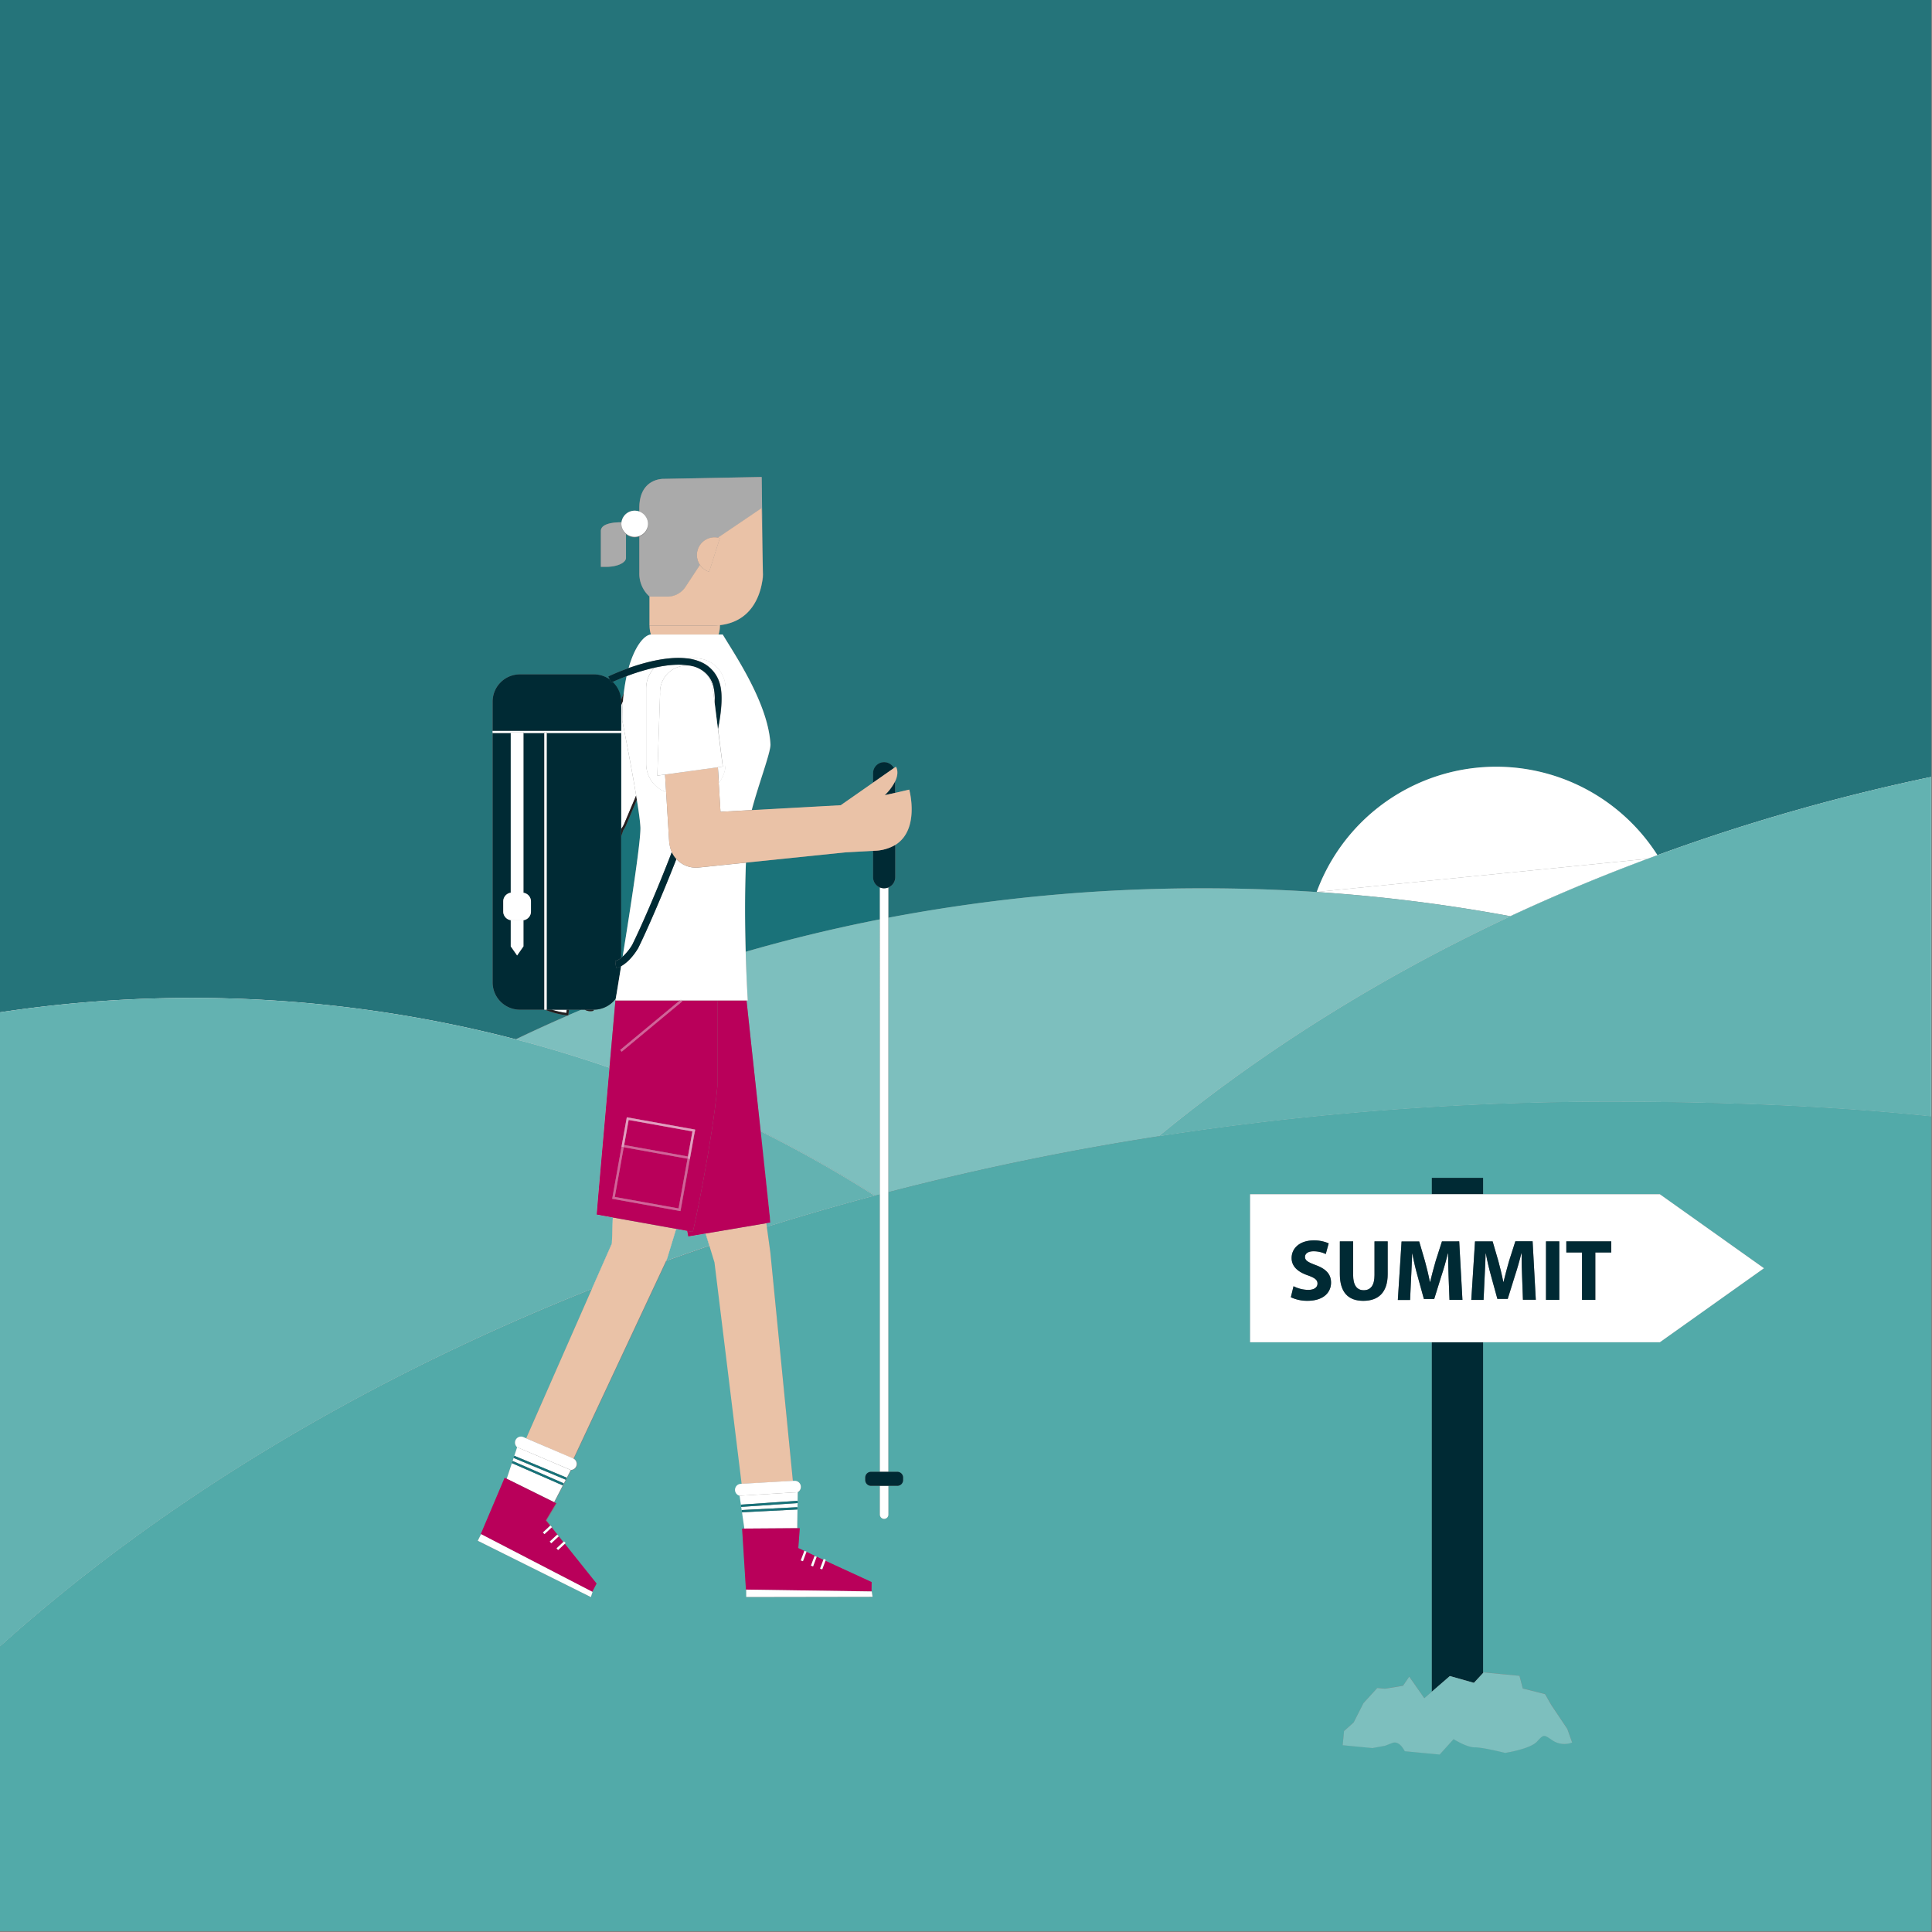 <svg xmlns="http://www.w3.org/2000/svg" viewBox="0 0 850.39 850.39"><rect x="0" y="0" width="850.39" height="850.39" fill="#808080" stroke="none"/><defs><style>.cls-1{fill:none;}.cls-13,.cls-2,.cls-3{fill:#167279;}.cls-2{opacity:0.95;}.cls-3{opacity:0.85;}.cls-15,.cls-4{fill:#fff;}.cls-5{fill:#7dbfbe;}.cls-6,.cls-7,.cls-8{fill:#52aaa9;}.cls-6{opacity:0.9;}.cls-7{opacity:0.9;}.cls-9{fill:#eac2a7;}.cls-10{fill:#aaa;}.cls-11{fill:#231f20;}.cls-12{fill:#002a34;}.cls-14{fill:#b9005a;}.cls-15{opacity:0.38;}</style></defs><title>Holidaysandleisure_v0.7</title><g id="Layer_8" data-name="Layer 8"><path class="cls-1" d="M0,445.58V0H850V-.42H-.42V445.64Z"/><path class="cls-2" d="M250.13,446.88q2.88-1.25,5.77-2.46h-5.44Z"/><path class="cls-2" d="M281.89,364.19c-.1-2.4-.72-6.91-1.58-12.22l-4.65,11a11.93,11.93,0,0,1-1.35,2.36l-.9,2.63v53.64l.66-.55C277.4,400.47,282.12,370,281.89,364.19Z"/><path class="cls-2" d="M275.81,297.62c-2.92,1.1-5.13,2.08-6.14,2.54a12,12,0,0,1,3.7,7.82l1.19-2.83C274.88,302.43,275.31,299.92,275.81,297.62Z"/><path class="cls-3" d="M0,445.58a566.43,566.43,0,0,1,227,11.85q11.31-5.44,23-10.5l-.34,0a35,35,0,0,1-9.72-2.49H228.81a12,12,0,0,1-12-12V308.83a12,12,0,0,1,12-12h32.6a11.86,11.86,0,0,1,7,2.28l-.66-1.37c.39-.18,3.93-1.87,8.95-3.66,2.71-9.58,6.83-14.54,9.86-14.73a12.38,12.38,0,0,1-.62-4,4.4,4.4,0,0,1,0-.58V262.67H286a13.52,13.52,0,0,1-4.62-10.34V236.14a5.87,5.87,0,0,1-5.87-1v10.55c-.16,2.19-4.12,3.91-8.87,3.85l-2.18,0V233.72c0-3.37,5.88-3.84,9.07-3.84a5.84,5.84,0,0,1,7.86-4.72v-1.58c0-13.36,10.84-12.82,10.84-12.82l43-.82.42,33,.18,9.5s0,.34,0,.92v.27a9.28,9.28,0,0,1-.31,2.37c-1,6-4.65,17.61-18.61,19.19v.23a12.5,12.5,0,0,1-.61,3.95h1.86c4.92,8.24,20,30.12,21,48.28.2,3.38-5.27,17.54-8.24,29l39.18-2.16,14.2-9.91v-4.16a4.86,4.86,0,0,1,4.85-4.85h.05a4.84,4.84,0,0,1,4.27,2.61l.91-.63s1.64,2.21-.33,6.4V349l6.17-1.4s4.88,17.59-6.17,24.36v14.22a4.87,4.87,0,0,1-3,4.48v13.32A740.51,740.51,0,0,1,529.62,391q25.23,0,49.92,1.65l0,0a84.19,84.19,0,0,1,150-16.21A870.46,870.46,0,0,1,850,342V0H0Z"/><path class="cls-2" d="M328.22,418.94q28.81-8.32,59.07-14.28V390.61a4.86,4.86,0,0,1-3-4.48V374.51l-12.06.66-43.9,4.52C327.77,393.8,327.91,407.89,328.22,418.94Z"/><path class="cls-4" d="M729.55,376.4a84.19,84.19,0,0,0-150,16.21L725.26,378Z"/><path class="cls-4" d="M725.26,378,579.5,392.61l0,0a730,730,0,0,1,85.26,10.66Q694.16,389.58,725.26,378Z"/><path class="cls-5" d="M270.89,440.34s.05-.27.13-.78a12,12,0,0,1-9.61,4.86h-.17l.08.45-.43.12a5,5,0,0,1-3.52-.57H255.9q-2.9,1.21-5.77,2.46V447l-.13,0q-11.66,5.06-23,10.5,21,5.47,41.26,12.5C269.73,453.47,270.89,440.34,270.89,440.34Z"/><path class="cls-5" d="M328.22,418.94c.36,12.72.93,21.4.93,21.4h-.56c.55,5.12,1.41,13.18,2,18.69l4.15,38.79a561.38,561.38,0,0,1,50.45,28.47l2.1-.55V404.66Q357.06,410.59,328.22,418.94Z"/><path class="cls-5" d="M509.93,500.16c45.52-37.46,97.61-70.11,154.87-96.87a730,730,0,0,0-85.26-10.66Q554.87,391,529.62,391A740.51,740.51,0,0,0,391,403.93V524.76A1208.05,1208.05,0,0,1,509.93,500.16Z"/><path class="cls-4" d="M338.35,531.58v.09l0,.11.06.63.09.8v.06c0,.38.09.84.14,1.38v.1c0,.19.05.41.07.63l0,.39,0,.31,0,.3c.1,1,.18,1.73.18,1.73l-1.75.3.23,1.67q23.48-7.35,47.66-13.79a561.38,561.38,0,0,0-50.45-28.47Z"/><path class="cls-6" d="M338.35,531.58v.09l0,.11.06.63.09.8v.06c0,.38.09.84.14,1.38v.1c0,.19.05.41.07.63l0,.39,0,.31,0,.3c.1,1,.18,1.73.18,1.73l-1.75.3.23,1.67q23.48-7.35,47.66-13.79a561.38,561.38,0,0,0-50.45-28.47Z"/><path class="cls-4" d="M302.93,544.24l-.47-2.45-4.84-.88-4,13-.52,1.12q9.48-3.42,19.11-6.69l-1.65-5.39Z"/><path class="cls-6" d="M302.93,544.24l-.47-2.45-4.84-.88-4,13-.52,1.12q9.48-3.42,19.11-6.69l-1.65-5.39Z"/><path class="cls-4" d="M338.75,535.27l-.06-.52v-.1l-.14-1.38v0C338.6,533.85,338.67,534.57,338.75,535.27Z"/><path class="cls-6" d="M338.75,535.27l-.06-.52v-.1l-.14-1.38v0C338.6,533.85,338.67,534.57,338.75,535.27Z"/><path class="cls-4" d="M338.81,535.88v-.11l0-.39v-.11Z"/><path class="cls-6" d="M338.81,535.88v-.11l0-.39v-.11Z"/><path class="cls-4" d="M338.85,536.24v-.16l0-.2Z"/><path class="cls-6" d="M338.85,536.24v-.16l0-.2Z"/><polygon class="cls-4" points="338.44 532.41 338.44 532.41 338.44 532.41 338.44 532.41"/><polygon class="cls-6" points="338.44 532.41 338.44 532.41 338.44 532.41 338.44 532.41"/><path class="cls-4" d="M260.51,567.37l8.82-20,.41-11.45-7.1-1.28c0-1,3.22-37.42,5.63-64.67q-20.28-7-41.26-12.5A566.43,566.43,0,0,0,0,445.58l-.42.06V725.09C70.17,661.56,158.88,607.81,260.51,567.37Z"/><path class="cls-6" d="M260.51,567.37l8.82-20,.41-11.45-7.1-1.28c0-1,3.22-37.42,5.63-64.67q-20.28-7-41.26-12.5A566.43,566.43,0,0,0,0,445.58l-.42.06V725.09C70.17,661.56,158.88,607.81,260.51,567.37Z"/><path class="cls-4" d="M338.44,532.41l-.06-.63v-.06Z"/><path class="cls-6" d="M338.44,532.41l-.06-.63v-.06Z"/><path class="cls-4" d="M725.26,378q-31.08,11.58-60.46,25.31c-57.26,26.76-109.35,59.41-154.87,96.87a1298.26,1298.26,0,0,1,199.49-15.25c53.3,0,99.87,2.17,140.55,6.45V342A870.46,870.46,0,0,0,729.55,376.4Z"/><path class="cls-7" d="M725.26,378q-31.08,11.58-60.46,25.31c-57.26,26.76-109.35,59.41-154.87,96.87a1298.26,1298.26,0,0,1,199.49-15.25c53.3,0,99.87,2.17,140.55,6.45V342A870.46,870.46,0,0,0,729.55,376.4Z"/><path class="cls-8" d="M509.93,500.16A1208.05,1208.05,0,0,0,391,524.76V647.84H395a2.52,2.52,0,0,1,2.51,2.52v1.11A2.52,2.52,0,0,1,395,654H391v12.68a1.87,1.87,0,0,1-1.87,1.87h0a1.87,1.87,0,0,1-1.87-1.87V654h-3.92a2.52,2.52,0,0,1-2.52-2.52v-1.11a2.52,2.52,0,0,1,2.52-2.52h3.92V525.74l-2.1.55q-24.18,6.44-47.66,13.79l1.55,11.24L349,651.82l.78,0a2.66,2.66,0,0,1,1.36,5h0l-.06,4.29,0,.5h0l-.14,9.85.12,1.23H352l-.65,8.74,2.71,1.25,0,0,.93.35,0,.11,7.48,3.46.12-.34.94.35-.15.41,20.34,9.4-.06,4.14h.1l.34,2.35-55.61.09v-3.2h-.09l-1.69-26.91h1l-1-7.16h-.05l0-.5-.27-1.89h0l0-.5-.65-4.42h0a2.66,2.66,0,0,1,.48-5.23l.41,0-11.94-97.42-2.25-7.36q-9.63,3.27-19.11,6.69l-40.73,87a2.65,2.65,0,0,1-1.19,5h0l-2,3.81-.19.46,0,0-5.1,9.84,1,.47-4.49,7.54,1.87,2.33,0,0,.68.73-.09.08L248,678.7l.27-.24.68.73-.32.3,14,17.51-1.9,3.66.08.05-.74,2.26L210.3,678.18l1.42-2.87-.08,0,10.52-24.82.88.43,2.27-6.87-.05,0,.21-.46.59-1.81h0l.19-.46,1.4-4.24h0a2.65,2.65,0,0,1,2.76-4.46l1.23.53,28.89-65.71C158.88,607.81,70.17,661.56-.42,725.09V850H850V491.36c-40.68-4.28-87.25-6.45-140.55-6.45A1298.26,1298.26,0,0,0,509.93,500.16Zm266.51,58.07L730.6,590.81H652.79V736.37l.29-.31,7.69.74,8.07.77,1.45,5.57,9.81,2.5,2.66,4.66,7.13,10.64,2.14,6a9.49,9.49,0,0,1-8.46-.82c-4-2.71-4-3-7,.37s-14.07,5-14.07,5-9.85-2.49-13.35-2.44-9.32-3.61-9.32-3.61l-6.12,6.78-15.38-1.47s-2.25-4.88-5.48-3.63l-3.22,1.24-5.53,1-9.62-.92-3.46-.34.6-6.23,4.24-3.78,4.31-8.51,6.08-6.66,3.46.33,7.89-1.32,2.71-4,6.63,9.53,3.32-2.88V590.81h-80V525.66h80v-7.21h22.55v7.21H730.6Z"/><polygon class="cls-9" points="310.59 542.94 312.24 548.33 314.49 555.69 326.43 653.11 348.99 651.83 339.08 551.32 337.53 540.08 337.3 538.41 310.59 542.94"/><polygon class="cls-9" points="351.04 672.66 350.92 671.44 350.9 672.67 351.04 672.66"/><path class="cls-10" d="M273.5,230.65a6.48,6.48,0,0,1,.06-.77c-3.19,0-9.07.47-9.07,3.84v15.75l2.18,0c4.75.06,8.71-1.66,8.87-3.85V235.1A5.87,5.87,0,0,1,273.5,230.65Z"/><path class="cls-9" d="M297.62,540.91l-27.88-5-.41,11.45-8.82,20-28.89,65.71L252.24,642l.16.09,40.73-87,.52-1.12Z"/><path class="cls-4" d="M273.46,364.8a10.55,10.55,0,0,0,1.28-2.21L280,350.12c-2.37-14.29-6.12-33-6.12-33,0-3.05.12-5.91.34-8.59l-.82,1.93v11.3h0v.91h0v42.23h0Z"/><path class="cls-11" d="M275.66,363l4.65-11c-.09-.61-.2-1.23-.3-1.85l-5.27,12.47a10.55,10.55,0,0,1-1.28,2.21l0,.07h0V368l.9-2.63A11.93,11.93,0,0,0,275.66,363Z"/><path class="cls-11" d="M274.56,305.15,273.37,308c0,.28,0,.56,0,.85v1.61l.82-1.93Q274.37,306.79,274.56,305.15Z"/><path class="cls-4" d="M249.26,445.86l.19-1.44h-6.6A37.07,37.07,0,0,0,249.26,445.86Z"/><path class="cls-11" d="M250.13,446.88l.33-2.46h-1l-.19,1.44a37.07,37.07,0,0,1-6.41-1.44h-2.92a35,35,0,0,0,9.72,2.49l.34,0,.13,0Z"/><path class="cls-11" d="M257.37,444.42a5,5,0,0,0,3.52.57l.43-.12-.08-.45Z"/><path class="cls-12" d="M242.85,444.42h18.56a12,12,0,0,0,9.61-4.86c.33-1.93,1.22-7.29,2.37-14.33a7.45,7.45,0,0,1-2.15.83l-.49-3a7.59,7.59,0,0,0,2.66-1.49v-99H240.63V444.42h-1V322.65H230.4V393a3.86,3.86,0,0,1,3.31,3.8v4.49a3.86,3.86,0,0,1-3.31,3.8v11.5l-2.79,4-2.8-4V405a3.85,3.85,0,0,1-3.3-3.8v-4.49a3.85,3.85,0,0,1,3.3-3.8v-70.3h-8v-.91h56.6V308.83c0-.29,0-.57,0-.85a12,12,0,0,0-3.7-7.82c-.38.17-.6.27-.62.29l-.65-1.34a11.86,11.86,0,0,0-7-2.28h-32.6a12,12,0,0,0-12,12V432.42a12,12,0,0,0,12,12h14Z"/><polygon class="cls-4" points="273.41 321.74 273.41 321.74 216.81 321.74 216.81 322.65 224.81 322.65 224.81 322.2 230.4 322.2 230.4 322.65 239.59 322.65 239.59 322.2 240.63 322.2 240.63 322.65 273.41 322.65 273.41 322.65 273.41 321.74"/><path class="cls-4" d="M225.36,405.1a3.31,3.31,0,0,1-.55-.06v11.5l2.8,4,2.79-4V405a3.31,3.31,0,0,1-.55.06Z"/><path class="cls-4" d="M224.81,322.2V393a3.31,3.31,0,0,1,.55-.06h4.49a3.31,3.31,0,0,1,.55.06V322.2Z"/><path class="cls-4" d="M225.36,392.89a3.31,3.31,0,0,0-.55.06,3.85,3.85,0,0,0-3.3,3.8v4.49a3.85,3.85,0,0,0,3.3,3.8,3.31,3.31,0,0,0,.55.06h4.49a3.31,3.31,0,0,0,.55-.06,3.86,3.86,0,0,0,3.31-3.8v-4.49a3.86,3.86,0,0,0-3.31-3.8,3.31,3.31,0,0,0-.55-.06Z"/><path class="cls-4" d="M389.14,391a4.92,4.92,0,0,1-1.85-.37V647.84H391V390.61a4.91,4.91,0,0,1-1.84.37Z"/><path class="cls-4" d="M387.29,666.67a1.87,1.87,0,0,0,1.87,1.87h0a1.87,1.87,0,0,0,1.87-1.87V654h-3.74Z"/><path class="cls-12" d="M383.37,647.84a2.52,2.52,0,0,0-2.52,2.52v1.11a2.52,2.52,0,0,0,2.52,2.52H395a2.52,2.52,0,0,0,2.51-2.52v-1.11a2.52,2.52,0,0,0-2.51-2.52H383.37Z"/><path class="cls-12" d="M389.19,335.49h-.05a4.86,4.86,0,0,0-4.85,4.85v4.16l9.17-6.4A4.84,4.84,0,0,0,389.19,335.49Z"/><path class="cls-12" d="M384.29,374.51v11.62a4.86,4.86,0,0,0,3,4.48,4.92,4.92,0,0,0,1.85.37h.05a4.87,4.87,0,0,0,4.85-4.85V371.91a19.08,19.08,0,0,1-8.94,2.55Z"/><path class="cls-12" d="M394,349v-5.08a22.31,22.31,0,0,1-4.6,6.12Z"/><path class="cls-4" d="M231.62,633.08l-1.23-.53a2.65,2.65,0,0,0-2.76,4.46l23.58,10a2.65,2.65,0,0,0,1.19-5l-.16-.09Z"/><polygon class="cls-4" points="226.06 641.72 225.47 643.53 225.67 643.08 248.1 652.89 247.7 653.81 225.31 644.01 223.04 650.88 243.91 661.15 249.01 651.31 226.06 641.72"/><polygon class="cls-4" points="227.63 637.01 227.62 637.01 226.22 641.25 226.41 640.79 249.43 650.41 249.24 650.87 251.21 647.06 251.21 647.06 227.63 637.01"/><polygon class="cls-13" points="226.41 640.79 226.22 641.25 226.03 641.71 226.06 641.72 249.01 651.31 249.05 651.33 249.24 650.87 249.43 650.41 226.41 640.79"/><polygon class="cls-13" points="247.7 653.81 248.1 652.89 225.67 643.08 225.47 643.53 225.26 643.99 225.31 644.01 247.7 653.81"/><path class="cls-14" d="M315.77,478.12c-2.14,23.82-10.4,63.22-10.84,64.12l-2.47-.45.47,2.45,7.66-1.3,26.71-4.53,1.75-.3s-.08-.75-.18-1.73l0-.3v.16l0-.36-.06-.61c-.08-.7-.15-1.42-.22-2v0l-.09-.8h0l-.07-.69v.06l0-.11v-.09l-3.61-33.76L330.59,459c-.59-5.51-1.45-13.57-2-18.69H315.77Z"/><path class="cls-14" d="M338.68,534.65v0Z"/><path class="cls-14" d="M338.54,533.27l.14,1.38C338.63,534.11,338.58,533.65,338.54,533.27Z"/><path class="cls-14" d="M338.76,535.38c0-.22-.05-.44-.07-.63l.06.52Z"/><path class="cls-14" d="M338.84,536.08l0-.31v.11Z"/><path class="cls-14" d="M338.44,532.41l-.06-.63.06.63Z"/><path class="cls-14" d="M338.76,535.38l0,.39Z"/><rect class="cls-14" x="275.5" y="504.17" width="22.24" height="28.54" transform="translate(-274.39 708.71) rotate(-79.8)"/><rect class="cls-14" x="284.15" y="486.73" width="11.21" height="28.54" transform="translate(-254.64 697.45) rotate(-79.8)"/><path class="cls-14" d="M302.46,541.79l2.47.45c.44-.9,8.7-40.3,10.84-64.12V440.34H300l.33.4-26.71,22.18-.64-.77,26.27-21.81H270.89s-1.16,13.13-2.62,29.59c-2.41,27.25-5.61,63.64-5.63,64.67l7.1,1.28,27.88,5Zm-26.56-50L306,497.2l-6.45,35.87-30.05-5.41Z"/><polygon class="cls-14" points="305.95 497.2 303.62 510.2 302.63 510.02 298.69 531.91 270.61 526.86 274.55 504.97 273.56 504.79 275.9 491.79 269.45 527.66 299.5 533.07 305.95 497.2"/><polygon class="cls-15" points="305.95 497.2 303.62 510.2 302.63 510.02 298.69 531.91 270.61 526.86 274.55 504.97 273.56 504.79 275.9 491.79 269.45 527.66 299.5 533.07 305.95 497.2"/><polygon class="cls-14" points="302.81 509.04 274.72 503.99 276.71 492.96 274.55 504.97 302.63 510.02 304.79 498.01 302.81 509.04"/><polygon class="cls-15" points="302.81 509.04 274.72 503.99 276.71 492.96 274.55 504.97 302.63 510.02 304.79 498.01 302.81 509.04"/><polygon class="cls-14" points="274.55 504.97 276.71 492.96 304.79 498.01 302.63 510.02 303.62 510.2 305.95 497.2 275.9 491.79 273.56 504.79 274.55 504.97"/><polygon class="cls-15" points="274.55 504.97 276.71 492.96 304.79 498.01 302.63 510.02 303.62 510.2 305.95 497.2 275.9 491.79 273.56 504.79 274.55 504.97"/><polygon class="cls-15" points="274.55 504.97 276.71 492.96 304.79 498.01 302.63 510.02 303.62 510.2 305.95 497.2 275.9 491.79 273.56 504.79 274.55 504.97"/><path class="cls-9" d="M297.25,279.33h19a12.5,12.5,0,0,0,.61-3.95v-.23a27.65,27.65,0,0,1-3.23.19l-27.71,0a12.38,12.38,0,0,0,.62,4l.18,0Z"/><path class="cls-9" d="M285.93,275.38v-.58A4.4,4.4,0,0,0,285.93,275.38Z"/><path class="cls-4" d="M274.23,308.51c-.22,2.68-.34,5.54-.34,8.59,0,0,3.75,18.73,6.12,33,.1.62.21,1.24.3,1.85.86,5.31,1.48,9.82,1.58,12.22.23,5.81-4.49,36.28-7.82,56.87a23,23,0,0,0,4.18-5.15c3.95-8,10.77-23.58,17.45-40.87a11.71,11.71,0,0,1-.91-3,12.93,12.93,0,0,1-.26-1.78l-1.32-21.58a13.31,13.31,0,0,1-8.8-12.48V303a13.21,13.21,0,0,1,3.68-9.13,92.93,92.93,0,0,0-12.28,3.74c-.5,2.3-.93,4.81-1.25,7.53Q274.37,306.79,274.23,308.51Z"/><path class="cls-4" d="M301.84,289.74h4.22A13.32,13.32,0,0,1,319.34,303v33.23a13.18,13.18,0,0,1-3,8.32l.79,12.76,13.74-.75c3-11.42,8.44-25.58,8.24-29-1-18.16-16.11-40-21-48.28H286.73l-.18,0c-3,.19-7.15,5.15-9.86,14.73C283.67,291.59,293.52,288.91,301.84,289.74Z"/><path class="cls-4" d="M299.7,440l.31.37h29.14s-.57-8.68-.93-21.4c-.31-11.05-.45-25.14.11-39.25l-20.81,2.14a11.68,11.68,0,0,1-9.8-3.73c-6.66,17-13.34,32.18-16.81,39.2l-.07.13c-2.87,4.65-5.62,6.8-7.45,7.8-1.15,7-2,12.4-2.37,14.33-.08.51-.13.78-.13.78h28.37Z"/><path class="cls-14" d="M223,650.88l-.88-.43-10.52,24.82.08,0,0,0,49,25.39,1.9-3.66-14-17.51-3,2.76-.68-.73,3-2.82-5.14-6.43-3.21,3-.68-.73,3.27-3-1.87-2.33,4.49-7.54-1-.47Zm22.25,24.58.68.73-3.3,3.06-.68-.73Z"/><path class="cls-4" d="M313.88,303.94l.67,5.29a23.23,23.23,0,0,0-.52-7,11.64,11.64,0,0,0-6.58-8A11.66,11.66,0,0,1,313.88,303.94Z"/><path class="cls-4" d="M316,337.72l.42,6.84a13.18,13.18,0,0,0,3-8.32V303a13.32,13.32,0,0,0-13.28-13.27h-4.22a21.38,21.38,0,0,1,6.79,1.71,14.7,14.7,0,0,1,8.3,10c1.12,4.14.81,10.63-.92,19.41l2.08,16.56Z"/><path class="cls-4" d="M284.41,336.24a13.31,13.31,0,0,0,8.8,12.48l-.48-7.78-3.4.47,1.21-36A11.7,11.7,0,0,1,301.49,293a12.08,12.08,0,0,1,2.83.18c-4.82-1.12-10.68-.52-16.23.72a13.21,13.21,0,0,0-3.68,9.13Z"/><polygon class="cls-14" points="272.99 462.15 273.63 462.92 300.34 440.74 300.01 440.34 299.26 440.34 272.99 462.15"/><polygon class="cls-15" points="272.99 462.15 273.63 462.92 300.34 440.74 300.01 440.34 299.26 440.34 272.99 462.15"/><polygon class="cls-4" points="299.26 440.34 300.01 440.34 299.7 439.98 299.26 440.34"/><polygon class="cls-15" points="299.26 440.34 300.01 440.34 299.7 439.98 299.26 440.34"/><path class="cls-12" d="M269.67,300.16c1-.46,3.22-1.44,6.14-2.54a92.93,92.93,0,0,1,12.28-3.74c5.55-1.24,11.41-1.84,16.23-.72a12,12,0,0,1,3.13,1,11.64,11.64,0,0,1,6.58,8,23.23,23.23,0,0,1,.52,7L316,320.87c1.73-8.78,2-15.27.92-19.41a14.7,14.7,0,0,0-8.3-10,21.38,21.38,0,0,0-6.79-1.71c-8.32-.83-18.17,1.85-25.15,4.34-5,1.79-8.56,3.48-8.95,3.66l.66,1.37.65,1.34S269.29,300.33,269.67,300.16Z"/><path class="cls-12" d="M280.84,417.43l.07-.13c3.47-7,10.15-22.16,16.81-39.2a11.7,11.7,0,0,1-2-3.06c-6.68,17.29-13.5,32.88-17.45,40.87a23,23,0,0,1-4.18,5.15l-.66.55a7.59,7.59,0,0,1-2.66,1.49l.49,3a7.45,7.45,0,0,0,2.15-.83C275.22,424.23,278,422.08,280.84,417.43Z"/><path class="cls-9" d="M316.38,344.56l-.42-6.84-23.23,3.22.48,7.78,1.32,21.58a12.93,12.93,0,0,0,.26,1.78,11.71,11.71,0,0,0,12.73,9.75l20.81-2.14,43.9-4.52,12.06-.66.81-.05a19.08,19.08,0,0,0,8.94-2.55c11-6.77,6.17-24.36,6.17-24.36L394,349l-4.6,1a22.31,22.31,0,0,0,4.6-6.12c2-4.19.33-6.4.33-6.4l-.91.63-9.17,6.4-14.2,9.91-39.18,2.16-13.74.75Z"/><path class="cls-4" d="M301.49,293a11.7,11.7,0,0,0-10.95,12.39l-1.21,36,3.4-.47L316,337.72l2.13-.29L316,320.87l-1.46-11.64-.67-5.29a11.66,11.66,0,0,0-6.43-9.73,11.83,11.83,0,0,0-6-1.23Z"/><polygon class="cls-4" points="239.67 675.25 242.88 672.27 242.97 672.19 242.29 671.46 242.25 671.49 238.99 674.52 239.67 675.25"/><rect class="cls-4" x="241.72" y="676.86" width="4.51" height="1" transform="translate(-395.85 347.27) rotate(-42.9)"/><polygon class="cls-4" points="245.67 682.25 248.65 679.49 248.97 679.19 248.29 678.46 248.02 678.7 244.99 681.52 245.67 682.25"/><polygon class="cls-4" points="211.72 675.32 210.3 678.18 260.08 702.97 260.82 700.71 260.74 700.66 211.74 675.27 211.72 675.32"/><path class="cls-10" d="M301.76,258.33l6.35-9.65a7.77,7.77,0,0,1,8-12l19.23-13,.35,19.28-.42-33-43,.82s-10.84-.54-10.84,12.82v1.58a5.86,5.86,0,0,1,0,11v16.19A13.52,13.52,0,0,0,286,262.67l7.77,0A9.55,9.55,0,0,0,301.76,258.33Z"/><path class="cls-10" d="M335.79,253.59v-.27c0,.63-.13,1.54-.31,2.64A9.28,9.28,0,0,0,335.79,253.59Z"/><polygon class="cls-4" points="239.59 322.2 239.59 322.65 239.59 444.42 240.63 444.42 240.63 322.65 240.63 322.2 239.59 322.2"/><polygon class="cls-12" points="630.24 744.61 638.17 737.73 648.75 740.69 652.79 736.37 652.79 590.81 630.24 590.81 630.24 744.61"/><rect class="cls-12" x="630.24" y="518.45" width="22.55" height="7.21"/><path class="cls-4" d="M630.24,525.66h-80v65.15H730.6l45.84-32.58L730.6,525.66H630.24Zm-54.76,46.88a16.86,16.86,0,0,1-7.3-1.57l1.18-4.82a14.79,14.79,0,0,0,6.46,1.61c2.67,0,4.09-1.11,4.09-2.79s-1.23-2.52-4.32-3.63c-4.28-1.49-7.07-3.86-7.07-7.6,0-4.4,3.67-7.76,9.74-7.76a15.77,15.77,0,0,1,6.58,1.3l-1.3,4.7a12.22,12.22,0,0,0-5.39-1.22c-2.52,0-3.74,1.14-3.74,2.48,0,1.64,1.45,2.37,4.77,3.63,4.55,1.68,6.69,4,6.69,7.68C585.87,568.87,582.54,572.54,575.48,572.54Zm35.33-11.7c0,7.95-4,11.73-10.73,11.73-6.5,0-10.32-3.59-10.32-11.8V546.4h5.85v14.83c0,4.43,1.68,6.68,4.66,6.68s4.74-2.14,4.74-6.68V546.4h5.8ZM638,572.15l-.38-9.85c-.11-3.1-.23-6.84-.23-10.59h-.11c-.8,3.29-1.87,7-2.87,10l-3.13,10.05h-4.55l-2.75-10c-.84-3-1.72-6.69-2.33-10h-.08c-.15,3.48-.26,7.45-.46,10.66l-.45,9.78h-5.39l1.64-25.75h7.76l2.52,8.6c.8,3,1.61,6.19,2.18,9.21h.11c.73-3,1.61-6.38,2.45-9.25l2.75-8.56h7.6l1.42,25.75Zm51.42-25.75h19.79v4.89h-7v20.86h-5.85V551.29h-6.91Zm-8.94,0h5.84v25.75h-5.84Zm-21,8.6c.8,3,1.6,6.19,2.18,9.21h.11c.73-3,1.61-6.38,2.45-9.25L667,546.4h7.6L676,572.15h-5.69L670,562.3c-.12-3.1-.23-6.84-.23-10.59h-.11c-.81,3.29-1.88,7-2.87,10l-3.13,10.05h-4.55l-2.75-10c-.84-3-1.72-6.69-2.33-10h-.08c-.15,3.48-.27,7.45-.46,10.66l-.45,9.78H647.6l1.64-25.75H657Z"/><path class="cls-12" d="M579.18,556.87c-3.32-1.26-4.77-2-4.77-3.63,0-1.34,1.22-2.48,3.74-2.48a12.22,12.22,0,0,1,5.39,1.22l1.3-4.7a15.77,15.77,0,0,0-6.58-1.3c-6.07,0-9.74,3.36-9.74,7.76,0,3.74,2.79,6.11,7.07,7.6,3.09,1.11,4.32,2,4.32,3.63s-1.42,2.79-4.09,2.79a14.79,14.79,0,0,1-6.46-1.61L568.18,571a16.86,16.86,0,0,0,7.3,1.57c7.06,0,10.39-3.67,10.39-8C585.87,560.92,583.73,558.55,579.18,556.87Z"/><path class="cls-12" d="M605,561.23c0,4.54-1.68,6.68-4.74,6.68s-4.66-2.25-4.66-6.68V546.4h-5.85v14.37c0,8.21,3.82,11.8,10.32,11.8,6.72,0,10.73-3.78,10.73-11.73V546.4H605Z"/><path class="cls-12" d="M634.69,546.4,631.94,555c-.84,2.87-1.72,6.27-2.45,9.25h-.11c-.57-3-1.38-6.23-2.18-9.21l-2.52-8.6h-7.76l-1.64,25.75h5.39l.45-9.78c.2-3.21.31-7.18.46-10.66h.08c.61,3.36,1.49,7,2.33,10l2.75,10h4.55l3.13-10.05c1-3,2.07-6.68,2.87-10h.11c0,3.75.12,7.49.23,10.59l.38,9.85h5.7l-1.42-25.75Z"/><path class="cls-12" d="M649.24,546.4l-1.64,25.75H653l.45-9.78c.19-3.21.31-7.18.46-10.66H654c.61,3.36,1.49,7,2.33,10l2.75,10h4.55l3.13-10.05c1-3,2.06-6.68,2.87-10h.11c0,3.75.11,7.49.23,10.59l.38,9.85H676l-1.41-25.75H667L664.26,555c-.84,2.87-1.72,6.27-2.45,9.25h-.11c-.58-3-1.38-6.23-2.18-9.21L657,546.4Z"/><rect class="cls-12" x="680.49" y="546.4" width="5.85" height="25.75"/><polygon class="cls-12" points="696.34 572.15 702.19 572.15 702.19 551.29 709.22 551.29 709.22 546.4 689.43 546.4 689.43 551.29 696.34 551.29 696.34 572.15"/><path class="cls-5" d="M638.17,737.73l-7.93,6.88-3.32,2.88L620.29,738l-2.71,4-7.89,1.32-3.46-.33-6.08,6.66-4.31,8.51-4.24,3.78-.6,6.23,3.46.34,9.62.92,5.53-1,3.22-1.24c3.23-1.25,5.48,3.63,5.48,3.63l15.38,1.47,6.12-6.78s5.82,3.66,9.32,3.61,13.35,2.44,13.35,2.44,11-1.65,14.07-5,3-3.08,7-.37A9.49,9.49,0,0,0,692,767l-2.14-6-7.13-10.64-2.66-4.66-9.81-2.5-1.45-5.57-8.07-.77-7.69-.74-.29.31-4,4.32Z"/><path class="cls-9" d="M316.87,275.15c14-1.58,17.65-13.19,18.61-19.19.18-1.1.27-2,.31-2.64s0-.92,0-.92l-.18-9.5-.35-19.28-19.23,13a7.86,7.86,0,0,1,.8.21l-4.69,14.82a7.67,7.67,0,0,1-4.07-3l-6.35,9.65a9.55,9.55,0,0,1-7.95,4.31l-7.77,0h-.12v12.71l27.71,0A27.65,27.65,0,0,0,316.87,275.15Z"/><path class="cls-9" d="M307.11,241.94a7.77,7.77,0,0,0,1,6.74,7.67,7.67,0,0,0,4.07,3l4.69-14.82a7.86,7.86,0,0,0-.8-.21A7.78,7.78,0,0,0,307.11,241.94Z"/><path class="cls-4" d="M285.23,230.65a5.86,5.86,0,0,0-11.67-.77,6.48,6.48,0,0,0-.06.77,5.87,5.87,0,0,0,11.73,0Z"/><path class="cls-4" d="M326,653.13a2.66,2.66,0,0,0-.48,5.23l25.59-1.56a2.66,2.66,0,0,0-1.36-5l-.78,0-22.56,1.29Z"/><polygon class="cls-4" points="326.25 663.27 326.52 665.16 326.5 664.66 350.95 663.41 351 664.41 326.6 665.66 327.64 672.82 350.9 672.67 350.92 671.44 351.06 661.59 326.25 663.27"/><polygon class="cls-4" points="325.54 658.36 325.53 658.36 326.18 662.78 326.14 662.28 351.03 660.59 351.07 661.09 351.13 656.8 351.13 656.8 325.54 658.36"/><polygon class="cls-13" points="326.14 662.28 326.18 662.78 326.21 663.28 326.25 663.27 351.06 661.59 351.1 661.59 351.07 661.09 351.03 660.59 326.14 662.28"/><polygon class="cls-13" points="351 664.41 350.95 663.41 326.5 664.66 326.52 665.16 326.55 665.66 326.6 665.66 351 664.41"/><path class="cls-14" d="M327.64,672.82h-1l1.69,26.91h.09v-.05l55.18.81.06-4.14L363.34,687l-1.43,3.81-.94-.35,1.46-3.88L355,683.07l-1.54,4.11-.94-.35,1.57-4.18-2.71-1.25.65-8.74H350.9Zm30.89,12,.93.35-1.58,4.22-.93-.35Z"/><polygon class="cls-4" points="353.41 687.18 354.95 683.07 354.99 682.96 354.06 682.61 354.04 682.65 352.48 686.83 353.41 687.18"/><rect class="cls-4" x="355.95" y="686.63" width="4.51" height="1" transform="translate(-410.98 781) rotate(-69.42)"/><polygon class="cls-4" points="361.91 690.76 363.34 686.95 363.49 686.54 362.55 686.19 362.43 686.53 360.97 690.41 361.91 690.76"/><polygon class="cls-4" points="328.44 699.68 328.44 699.73 328.45 702.93 384.06 702.84 383.72 700.49 383.62 700.49 328.44 699.68"/></g></svg>